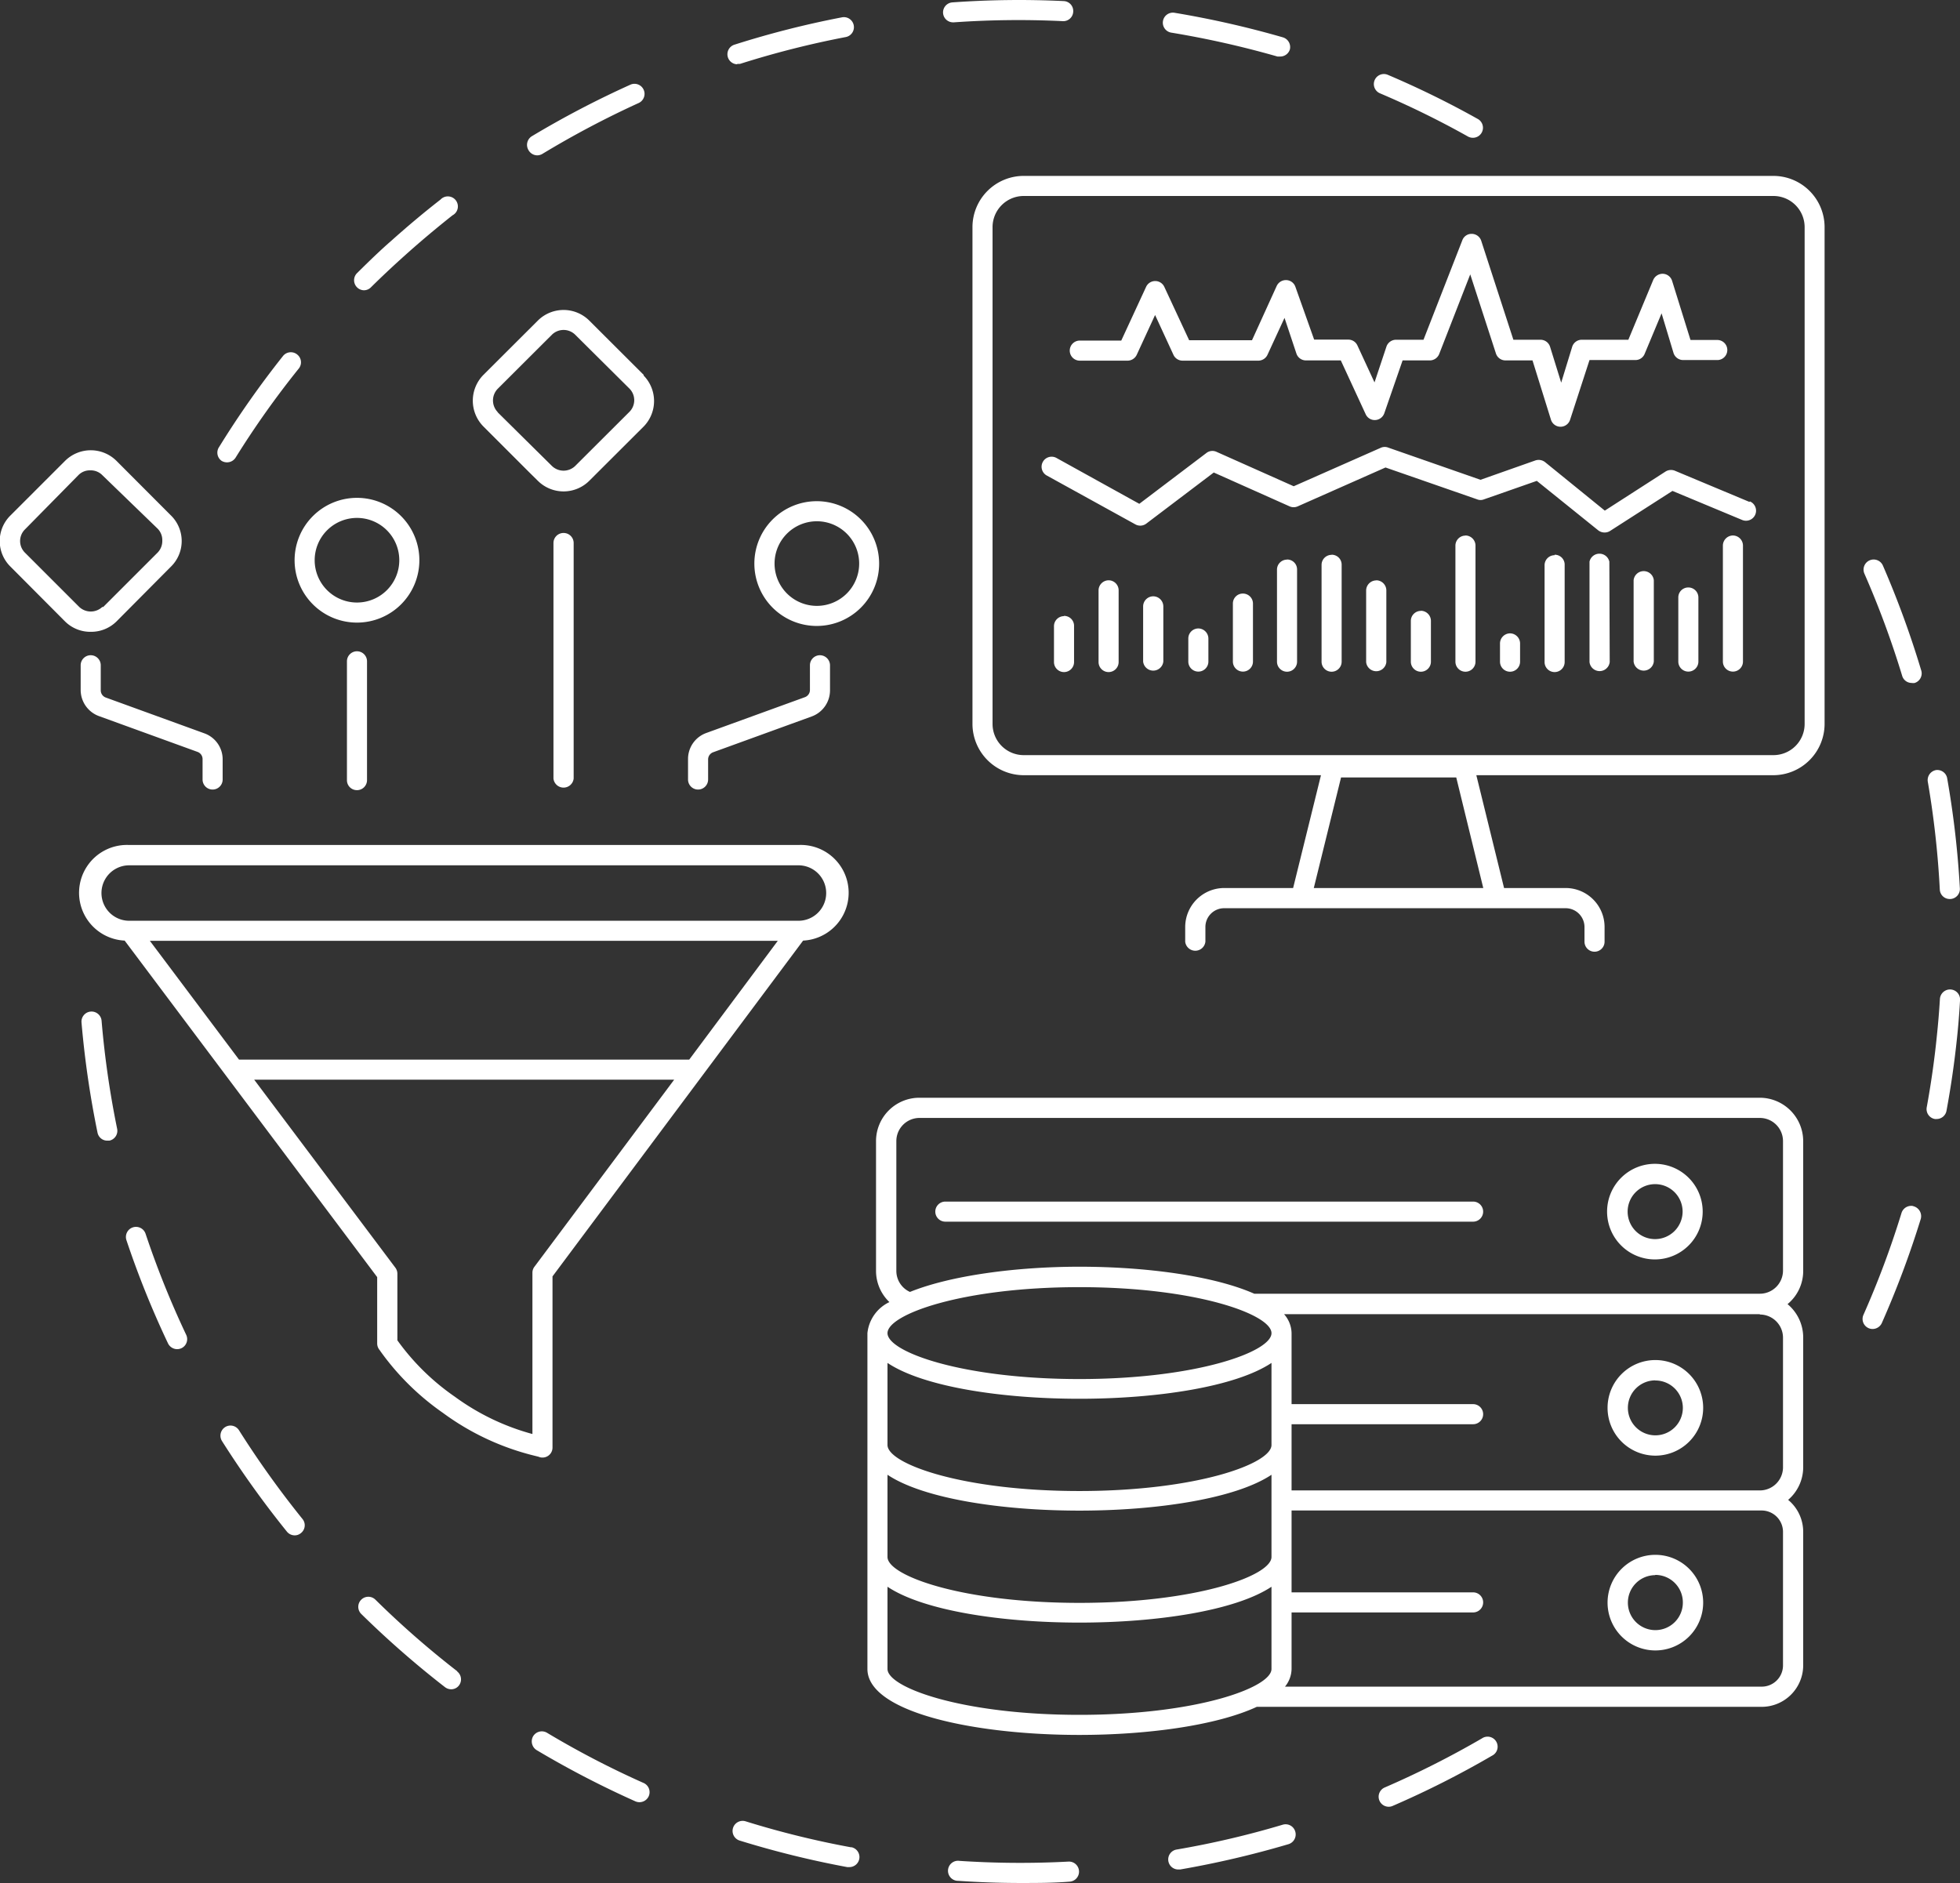 <svg xmlns="http://www.w3.org/2000/svg" viewBox="0 0 164 157.57"><rect x="0" y="0" width="164" height="157.57" fill="#333333" stroke="none"/><defs><style>.cls-1{fill:#fff;}</style></defs><g id="Layer_2" data-name="Layer 2"><g id="Data_Processing" data-name="Data Processing"><path class="cls-1" d="M78.91,1.1a.84.84,0,0,1,.78-.9A78.07,78.07,0,0,1,89,.09a.83.83,0,0,1,.8.88.83.83,0,0,1-.88.8,76.86,76.86,0,0,0-9.11.1h-.06A.84.84,0,0,1,78.91,1.1ZM61.68,5.34a.78.78,0,0,0,.26,0,77.14,77.14,0,0,1,8.83-2.24.84.84,0,1,0-.32-1.65,78.38,78.38,0,0,0-9,2.29.84.84,0,0,0,.25,1.64Zm53.79,2.47a75.05,75.05,0,0,1,7.37,3.62.86.86,0,0,0,.41.1.84.84,0,0,0,.41-1.57,77.39,77.39,0,0,0-7.54-3.7.84.84,0,0,0-.65,1.55ZM98,2.73a78.88,78.88,0,0,1,8.89,2l.23,0a.84.84,0,0,0,.81-.6.85.85,0,0,0-.57-1,80.06,80.06,0,0,0-9.08-2.06A.84.84,0,1,0,98,2.73ZM18.55,38.57a.88.88,0,0,0,.44.12.85.85,0,0,0,.72-.39A75.72,75.72,0,0,1,25,30.84a.83.83,0,0,0-.14-1.18.84.84,0,0,0-1.18.13,79,79,0,0,0-5.35,7.62A.84.84,0,0,0,18.55,38.57ZM44.94,13a.88.88,0,0,0,.44-.12,78.43,78.43,0,0,1,8.06-4.26.84.84,0,0,0-.7-1.53A79.94,79.94,0,0,0,44.5,11.4a.85.85,0,0,0-.28,1.16A.85.85,0,0,0,44.94,13ZM30.44,24.29a.82.82,0,0,0,.59-.24c.92-.91,1.87-1.8,2.83-2.66,1.29-1.16,2.65-2.3,4-3.37a.84.84,0,1,0-1-1.32c-1.4,1.09-2.78,2.25-4.11,3.44-1,.87-1.94,1.79-2.88,2.72a.84.84,0,0,0,.59,1.43Zm40.8,130.3a75.7,75.7,0,0,1-8.85-2.18.84.84,0,1,0-.5,1.61,79.47,79.47,0,0,0,9,2.22l.16,0a.84.84,0,0,0,.15-1.67Zm18.16,1.19a77,77,0,0,1-9.11-.06.84.84,0,1,0-.11,1.67c1.74.12,3.5.18,5.23.18,1.36,0,2.73,0,4.08-.11a.84.84,0,1,0-.09-1.68Zm17.94-3.09a75.26,75.26,0,0,1-8.88,2.08.84.84,0,0,0,.14,1.67h.15a80.62,80.62,0,0,0,9.07-2.12.85.85,0,0,0,.56-1.05A.84.84,0,0,0,107.34,152.69ZM53.85,149.2a75.47,75.47,0,0,1-8.08-4.2.85.85,0,0,0-1.16.29.86.86,0,0,0,.29,1.16,79.92,79.92,0,0,0,8.27,4.29.85.85,0,0,0,1.11-.43A.84.84,0,0,0,53.85,149.2ZM8.5,85.42a.84.84,0,0,0-1.68.14,79.37,79.37,0,0,0,1.34,9.22.83.83,0,0,0,.82.67h.17a.84.84,0,0,0,.65-1A77.74,77.74,0,0,1,8.5,85.42ZM124,145.47a77.54,77.54,0,0,1-8.14,4.11.84.84,0,0,0,.34,1.61.78.78,0,0,0,.33-.07,77.92,77.92,0,0,0,8.31-4.2.84.84,0,1,0-.84-1.45ZM12.18,103.24a.84.84,0,1,0-1.6.54,77.56,77.56,0,0,0,3.48,8.64.86.86,0,0,0,.76.48.9.9,0,0,0,.36-.08.84.84,0,0,0,.4-1.12A76.21,76.21,0,0,1,12.18,103.24ZM20,119.69a.84.84,0,0,0-1.16-.27.85.85,0,0,0-.27,1.16A81.6,81.6,0,0,0,24,128.16a.84.84,0,0,0,.66.32.8.8,0,0,0,.52-.19.83.83,0,0,0,.13-1.18A79.43,79.43,0,0,1,20,119.69Zm18.27,20.17a76.4,76.4,0,0,1-6.86-6,.84.84,0,1,0-1.18,1.2,79.76,79.76,0,0,0,7,6.12.86.86,0,0,0,.52.18.81.81,0,0,0,.66-.33A.84.84,0,0,0,38.24,139.86ZM157.55,47.33A.84.84,0,0,0,156,48a76.89,76.89,0,0,1,3.16,8.55.83.83,0,0,0,.8.6.73.73,0,0,0,.25,0,.84.84,0,0,0,.56-1A79.36,79.36,0,0,0,157.55,47.33ZM162,64.44a.85.85,0,0,0-.69,1,76.46,76.46,0,0,1,1,9,.83.83,0,0,0,.84.79h.05a.84.84,0,0,0,.79-.88,77.9,77.9,0,0,0-1.07-9.26A.84.84,0,0,0,162,64.44Zm1.22,18.36a.85.85,0,0,0-.9.79c-.06,1-.15,2.1-.26,3.13-.2,2-.49,4-.84,5.92a.84.84,0,0,0,.68,1l.15,0a.84.84,0,0,0,.82-.69c.37-2,.66-4,.87-6,.11-1,.2-2.13.26-3.2A.84.84,0,0,0,163.18,82.8Zm-3.11,18.13a.85.85,0,0,0-1,.56,76.18,76.18,0,0,1-3.19,8.54.84.84,0,0,0,.43,1.11.8.8,0,0,0,.34.07.85.85,0,0,0,.77-.5,79.43,79.43,0,0,0,3.26-8.72A.86.86,0,0,0,160.07,100.93ZM46.23,106.81v14.32a.83.83,0,0,1-.44.74.82.82,0,0,1-.4.1.75.75,0,0,1-.33-.07l-.24-.06a21.59,21.59,0,0,1-7.76-3.61,21.53,21.53,0,0,1-5.23-5.16l-.06-.09a.86.86,0,0,1-.21-.55v-5.56L10.43,78.71a4,4,0,0,1,.38-8h56a4,4,0,0,1,.39,8ZM56.41,90.35H21.27l11.81,15.73a.85.85,0,0,1,.17.51v5.57a19.63,19.63,0,0,0,4.81,4.72A19.71,19.71,0,0,0,44.55,120v-13.5a.82.82,0,0,1,.17-.5ZM20,88.67H57.67l7.41-9.94H12.54ZM69.13,74.73a2.32,2.32,0,0,0-2.32-2.32h-56a2.32,2.32,0,0,0,0,4.64h56A2.32,2.32,0,0,0,69.13,74.73Zm-.52-19.9a.84.84,0,0,0-.84.84v2.07a.64.64,0,0,1-.42.6l-8.26,3a2.31,2.31,0,0,0-1.52,2.17v1.72a.84.84,0,0,0,1.68,0V63.54a.64.64,0,0,1,.42-.59l8.26-3a2.33,2.33,0,0,0,1.52-2.18V55.67A.85.85,0,0,0,68.61,54.83ZM8.27,59.92l8.26,3a.64.64,0,0,1,.42.59v1.72a.84.84,0,0,0,1.68,0V63.54a2.31,2.31,0,0,0-1.52-2.17l-8.26-3a.64.64,0,0,1-.42-.6V55.67a.84.84,0,0,0-1.68,0v2.07A2.33,2.33,0,0,0,8.27,59.92Zm22.44,5.36V55.34a.84.84,0,1,0-1.68,0v9.94a.83.83,0,0,0,.84.84h.05A.84.84,0,0,0,30.71,65.28Zm-6.06-18.4a5.22,5.22,0,1,1,5.22,5.22A5.22,5.22,0,0,1,24.65,46.88Zm1.68,0a3.54,3.54,0,1,0,3.54-3.54A3.54,3.54,0,0,0,26.33,46.88Zm47.23.28a5.22,5.22,0,1,1-5.22-5.22A5.22,5.22,0,0,1,73.56,47.16ZM68.34,50.7a3.54,3.54,0,1,0-3.53-3.54A3.54,3.54,0,0,0,68.34,50.7ZM47.16,44.6a.84.84,0,0,0-.85.84V65.15a.85.85,0,0,0,1.69,0V45.44A.84.84,0,0,0,47.16,44.6ZM45,40.23l-.74-.73-3.81-3.81a3.07,3.07,0,0,1,0-4.32L45,26.83a3.05,3.05,0,0,1,4.31,0l4.55,4.54,0,.06a3.05,3.05,0,0,1,0,4.26l-4.55,4.54a3.05,3.05,0,0,1-4.31,0ZM41.64,34.5,46.19,39a1.4,1.4,0,0,0,1.93,0l4.55-4.54a1.38,1.38,0,0,0,0-1.94L48.12,28a1.39,1.39,0,0,0-1.93,0l-4.55,4.54a1.4,1.4,0,0,0,0,1.94Zm-34,18.37A3,3,0,0,1,5.44,52L.89,47.43a3,3,0,0,1,0-4.31l4.55-4.55a3.05,3.05,0,0,1,4.31,0l4.54,4.55a3,3,0,0,1,0,4.31L9.75,52A3,3,0,0,1,7.59,52.87Zm1-2.08,4.55-4.55a1.39,1.39,0,0,0,.39-1,1.36,1.36,0,0,0-.39-1L8.56,39.76a1.35,1.35,0,0,0-1-.4,1.33,1.33,0,0,0-1,.4L2.08,44.31a1.37,1.37,0,0,0,0,1.93l4.55,4.55h0A1.41,1.41,0,0,0,8.56,50.79ZM152.67,19V60.58a4.3,4.3,0,0,1-4.29,4.29H123.53l2.32,9.44H131a3.26,3.26,0,0,1,3.26,3.26V78.8a.84.84,0,0,1-1.68,0V77.57A1.58,1.58,0,0,0,131,76H102.43a1.57,1.57,0,0,0-1.57,1.58V78.8a.85.85,0,0,1-1.69,0V77.57a3.27,3.27,0,0,1,3.26-3.26h5.77l2.33-9.44H85.66a4.3,4.3,0,0,1-4.29-4.29V19a4.29,4.29,0,0,1,4.29-4.28h62.72A4.29,4.29,0,0,1,152.67,19ZM151,19a2.61,2.61,0,0,0-2.61-2.6H85.66A2.61,2.61,0,0,0,83.05,19V60.58a2.61,2.61,0,0,0,2.61,2.61h62.72A2.61,2.61,0,0,0,151,60.58ZM124.11,74.31l-2.26-9.25h-9.64l-2.28,9.25ZM146.38,42l-6.24-2.61a.86.86,0,0,0-.78.07l-5.08,3.27-5-4.06a.87.87,0,0,0-.81-.14l-4.59,1.62-7.71-2.69a.81.81,0,0,0-.61,0l-7.31,3.23-6.46-2.88a.82.82,0,0,0-.85.1l-5.61,4.25-6.9-3.82a.84.84,0,1,0-.81,1.47L95,43.88a.84.84,0,0,0,.91-.06l5.65-4.28,6.34,2.83a.83.83,0,0,0,.69,0l7.34-3.25,7.68,2.67a.75.75,0,0,0,.55,0l4.43-1.55,5.14,4.14a.87.87,0,0,0,.53.18.84.84,0,0,0,.46-.13l5.22-3.35,5.83,2.43a.84.84,0,1,0,.65-1.55ZM145,44.81a.85.85,0,0,0-.84.84v9.71a.84.84,0,0,0,1.68,0V45.65A.85.85,0,0,0,145,44.81Zm-3.73,4.35a.83.83,0,0,0-.84.84v5.36a.84.84,0,1,0,1.68,0V50A.84.84,0,0,0,141.28,49.16Zm-2.89,6.2V48.55a.85.85,0,0,0-1.69,0v6.81a.85.85,0,0,0,1.69,0ZM134.66,47A.85.85,0,0,0,133,47v8.4a.85.85,0,0,0,1.69,0Zm-4.58-.54a.84.84,0,0,0-.84.84v8.1a.84.84,0,1,0,1.68,0v-8.1A.83.83,0,0,0,130.08,46.42ZM126.35,53a.85.85,0,0,0-.84.84v1.53a.84.84,0,1,0,1.68,0V53.83A.85.85,0,0,0,126.35,53Zm-3.73-8.18a.84.84,0,0,0-.84.84v9.71a.84.84,0,1,0,1.68,0V45.65A.85.85,0,0,0,122.62,44.81Zm-3.73,6.3a.84.84,0,0,0-.84.85v3.4a.84.84,0,0,0,1.68,0V52A.85.85,0,0,0,118.89,51.11Zm-3.74-2.55a.85.85,0,0,0-.84.84v6a.85.85,0,0,0,1.69,0v-6A.85.85,0,0,0,115.15,48.56Zm-3.73-2.14a.84.84,0,0,0-.84.84v8.1a.84.84,0,0,0,1.68,0v-8.1A.83.83,0,0,0,111.42,46.42Zm-3.73.4a.84.84,0,0,0-.84.84v7.7a.84.84,0,1,0,1.68,0v-7.7A.83.83,0,0,0,107.69,46.82ZM104,49.67a.83.83,0,0,0-.84.84v4.85a.84.84,0,1,0,1.68,0V50.51A.84.84,0,0,0,104,49.67Zm-3.73,2.92a.84.84,0,0,0-.84.84v1.93a.84.84,0,1,0,1.68,0V53.43A.85.85,0,0,0,100.23,52.59ZM96.5,49.9a.85.85,0,0,0-.85.84v4.62a.85.85,0,0,0,1.69,0V50.74A.85.85,0,0,0,96.5,49.9Zm-3.74-1.34a.85.85,0,0,0-.84.84v6a.84.84,0,1,0,1.68,0v-6A.84.84,0,0,0,92.76,48.56Zm-3.73,3a.84.84,0,0,0-.84.84v3a.84.84,0,0,0,1.68,0v-3A.83.83,0,0,0,89,51.54Zm15.73-23.09H99.5L97.42,24a.84.84,0,0,0-1.52,0l-2.08,4.5H90.35a.84.84,0,0,0,0,1.68h4a.85.85,0,0,0,.76-.48l1.54-3.34,1.54,3.34a.84.84,0,0,0,.76.48h6.34a.85.85,0,0,0,.76-.48l1.43-3.1,1,3a.84.84,0,0,0,.79.56h2.92l2.08,4.5a.83.83,0,0,0,.8.49.85.85,0,0,0,.76-.57l1.53-4.42h2.28a.85.85,0,0,0,.78-.53l2.6-6.67,2.15,6.62a.84.84,0,0,0,.8.58h2.26l1.54,4.95a.84.84,0,0,0,1.61,0L133,30.13h3.84a.83.83,0,0,0,.77-.51l1.42-3.4,1,3.32a.85.85,0,0,0,.81.59h2.85a.84.84,0,1,0,0-1.68h-2.24l-1.54-4.95a.84.84,0,0,0-.76-.59.86.86,0,0,0-.82.52l-2.08,5h-3.9a.84.84,0,0,0-.8.59l-.92,3-.93-3a.84.84,0,0,0-.8-.59h-2.27l-2.69-8.28a.84.84,0,0,0-.77-.58.82.82,0,0,0-.81.53l-3.25,8.33h-2.3a.85.85,0,0,0-.8.57l-1,3-1.43-3.09a.83.83,0,0,0-.76-.49h-2.86L108.39,24a.83.83,0,0,0-.75-.56.85.85,0,0,0-.81.48Zm29.75,105.64a4,4,0,1,1,4,4A4,4,0,0,1,134.51,134.09Zm4-2.3a2.3,2.3,0,1,0,2.3,2.3A2.3,2.3,0,0,0,138.49,131.79Zm-4-14a4,4,0,1,1,4,4A4,4,0,0,1,134.51,117.82Zm4-2.3a2.3,2.3,0,1,0,2.3,2.3A2.3,2.3,0,0,0,138.49,115.52ZM76.92,91.86h70.33a3.64,3.64,0,0,1,3.63,3.63v10.86a3.59,3.59,0,0,1-1.31,2.78,3.63,3.63,0,0,1,1.31,2.79v10.85a3.6,3.6,0,0,1-1.26,2.74,3.47,3.47,0,0,1,1.26,2.68v11.17a3.48,3.48,0,0,1-3.47,3.47H105.16c-3.34,1.55-9.11,2.35-14.84,2.35-8.81,0-17.74-1.9-17.74-5.52v-28.1a3.24,3.24,0,0,1,1.84-2.6,3.61,3.61,0,0,1-1.12-2.61V95.49A3.63,3.63,0,0,1,76.92,91.86Zm70.33,1.69H76.92A1.94,1.94,0,0,0,75,95.49v10.86a1.93,1.93,0,0,0,1.14,1.76C79.53,106.74,85,106,90.32,106c5.61,0,11.26.77,14.63,2.26h42.3a1.94,1.94,0,0,0,1.94-1.94V95.49A1.94,1.94,0,0,0,147.25,93.55Zm0,16.42H107.44a2.45,2.45,0,0,1,.63,1.59v5.94h15.19a.84.84,0,1,1,0,1.68H108.07v5.54h39.18a1.94,1.94,0,0,0,1.94-2V111.92A1.94,1.94,0,0,0,147.25,110Zm0,16.43H108.07v6.85h15.19a.84.84,0,0,1,0,1.68H108.07v4.73a2.4,2.4,0,0,1-.55,1.48h39.89a1.78,1.78,0,0,0,1.78-1.78V128.19a1.79,1.79,0,0,0-1.78-1.79ZM90.32,107.71c-9.8,0-16.06,2.28-16.06,3.85s6.26,3.84,16.06,3.84,16.07-2.28,16.07-3.84S100.13,107.71,90.32,107.71Zm16.07,6.34c-3,2-9.56,3-16.07,3s-13.07-1-16.06-3v6.87c0,1.57,6.26,3.85,16.06,3.85s16.07-2.28,16.07-3.85ZM74.26,130.29h0c0,1.57,6.26,3.84,16.06,3.84s16.07-2.27,16.07-3.84h0v-6.88c-3,2-9.56,3-16.07,3s-13.07-1-16.06-3ZM90.32,143.5c9.81,0,16.07-2.28,16.07-3.84v-6.88c-3,2-9.56,3-16.07,3s-13.07-1-16.06-3v6.88C74.26,141.22,80.52,143.5,90.32,143.5Zm32.94-42.95H79.1a.84.84,0,0,0,0,1.68h44.16a.84.84,0,1,0,0-1.68Zm19.21.84a4,4,0,1,1-4-4A4,4,0,0,1,142.47,101.39Zm-1.68,0a2.3,2.3,0,1,0-2.3,2.3A2.31,2.31,0,0,0,140.79,101.39Z"/></g></g></svg>
